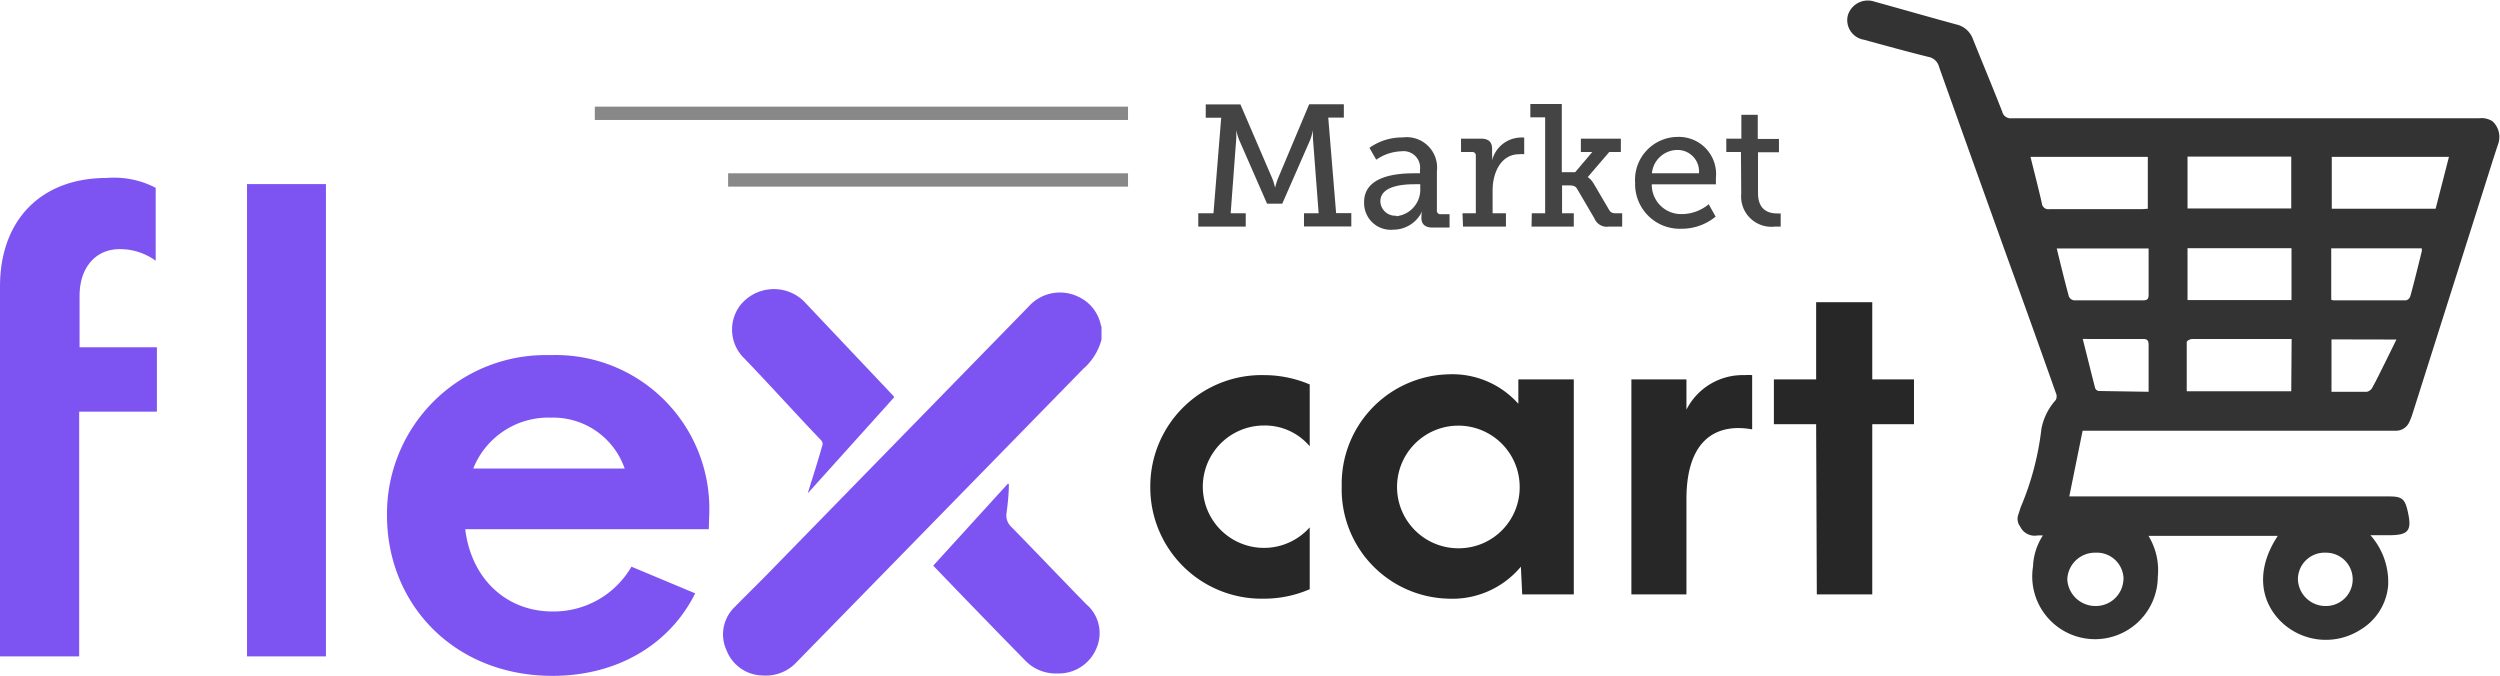 <svg id="Layer_1" data-name="Layer 1" xmlns="http://www.w3.org/2000/svg" viewBox="0 0 187.54 50.74"><defs><style>.cls-1{fill:#7d54f2;}.cls-2{fill:#272727;}.cls-3{fill:#444;}.cls-4{fill:#333;}.cls-5{opacity:0.5;}.cls-6{fill:#111;}</style></defs><path class="cls-1" d="M.55,26.05V21.49c0-5,3.09-8.14,8-8.14a6.74,6.74,0,0,1,3.68.74v5.47a4.54,4.54,0,0,0-2.71-.87c-1.79,0-3,1.38-3,3.49v3.87h5.8v4.83H6.49V49.24H.55V30.88" transform="translate(-0.55)"/><path class="cls-1" d="M19.08,13.81H25V49.24H19.08Z" transform="translate(-0.55)"/><path class="cls-1" d="M53.72,39.7H35.45c.46,3.77,3.13,6.17,6.54,6.17a6.74,6.74,0,0,0,5.93-3.36l4.78,2C50.82,48.3,46.91,50.7,42,50.7c-7.36,0-12.42-5.34-12.42-12.06a11.91,11.91,0,0,1,12.24-12A11.53,11.53,0,0,1,53.76,38.41ZM36.05,35.15H47.41a5.67,5.67,0,0,0-5.52-3.82A6.06,6.06,0,0,0,36.05,35.15Z" transform="translate(-0.55)"/><path class="cls-1" d="M83.18,25.48a4.41,4.41,0,0,1-1.37,2.19q-10.75,11-21.5,22a3.13,3.13,0,0,1-2.55,1,2.94,2.94,0,0,1-2.7-1.87,2.84,2.84,0,0,1,.55-3.21C56.38,44.8,57.2,44,58,43.19L77.71,23a3.15,3.15,0,0,1,3.75-.73,3,3,0,0,1,1.66,2.07,1.27,1.27,0,0,0,.06.18Z" transform="translate(-0.55)"/><path class="cls-1" d="M76.23,36.34c0,.71-.08,1.43-.17,2.13a1.17,1.17,0,0,0,.37,1.07c1.88,1.92,3.73,3.87,5.61,5.79a2.84,2.84,0,0,1,.77,3.28,3.06,3.06,0,0,1-2.93,1.91,3.18,3.18,0,0,1-2.45-1q-3.41-3.48-6.79-7l-.08-.09,5.61-6.16Z" transform="translate(-0.55)"/><path class="cls-1" d="M67.63,29.8,61.15,37l0,0a2.17,2.17,0,0,1,.07-.24c.34-1.09.69-2.19,1-3.28a.42.42,0,0,0-.11-.49c-1.91-2-3.8-4.1-5.73-6.11a3,3,0,0,1-.2-4.1,3.24,3.24,0,0,1,4.28-.51,3.07,3.07,0,0,1,.47.41l6.62,7A.55.55,0,0,1,67.63,29.8Z" transform="translate(-0.55)"/><path class="cls-2" d="M86.84,36.52a8.35,8.35,0,0,1,8.54-8.38,8.74,8.74,0,0,1,3.42.7v4.64a4.39,4.39,0,0,0-3.42-1.56,4.59,4.59,0,1,0,3.42,7.64V44.2a8.57,8.57,0,0,1-3.42.71A8.35,8.35,0,0,1,86.84,36.52Z" transform="translate(-0.55)"/><path class="cls-2" d="M101.2,36.49a8.22,8.22,0,0,1,8-8.41,6.63,6.63,0,0,1,5.25,2.21V28.46h4.16V44.59h-3.87l-.1-2.08a6.69,6.69,0,0,1-5.44,2.4A8.2,8.2,0,0,1,101.2,36.49Zm13.35,0A4.6,4.6,0,1,0,110,41.13,4.57,4.57,0,0,0,114.55,36.49Z" transform="translate(-0.55)"/><path class="cls-2" d="M127.06,37.45v7.14h-4.13V28.46h4.13v2.27a4.73,4.73,0,0,1,4.35-2.59,3.82,3.82,0,0,1,.58,0v4.07C129.52,31.76,127.06,32.75,127.06,37.45Z" transform="translate(-0.55)"/><path class="cls-2" d="M136.79,31.82h-3.17V28.46h3.17V22.67H141v5.79h3.13v3.36H141V44.59h-4.16Z" transform="translate(-0.55)"/><path class="cls-3" d="M90.44,16h1.14l.58-7.17H91v-1h2.6L96,13.41a5.21,5.21,0,0,1,.2.67h0a6.71,6.71,0,0,1,.21-.67l2.35-5.59h2.6v1h-1.17l.59,7.17h1.14v1H98.37V16h1.1l-.42-5.49a6.78,6.78,0,0,1,0-.75h0a6.57,6.57,0,0,1-.2.7l-2.11,4.82H95.6l-2.11-4.82c-.1-.26-.21-.7-.21-.7h0a4.88,4.88,0,0,1,0,.75L92.87,16H94v1H90.44Z" transform="translate(-0.55)"/><path class="cls-3" d="M106.66,13h.41v-.25a1.24,1.24,0,0,0-1.4-1.4,3.5,3.5,0,0,0-1.88.63l-.51-.89a4.21,4.21,0,0,1,2.49-.78,2.28,2.28,0,0,1,2.57,2.53v2.94a.26.26,0,0,0,.28.29h.67v1H108c-.58,0-.82-.29-.82-.71v-.1a1.41,1.41,0,0,1,.06-.43h0a2.39,2.39,0,0,1-2.17,1.4,2,2,0,0,1-2.19-2C102.82,13.1,105.57,13,106.66,13Zm-1.38,3.22a2,2,0,0,0,1.81-2.13v-.27h-.33c-.59,0-2.66,0-2.66,1.28A1.11,1.11,0,0,0,105.28,16.18Z" transform="translate(-0.55)"/><path class="cls-3" d="M110.26,16h1V11.68a.26.26,0,0,0-.29-.28h-.82v-1h1.48c.58,0,.85.24.85.77v.41a3.26,3.26,0,0,1,0,.46h0a2.26,2.26,0,0,1,2.08-1.72,2,2,0,0,1,.33,0v1.25a1.69,1.69,0,0,0-.37,0c-1.4,0-2,1.42-2,2.7V16h1v1h-3.22Z" transform="translate(-0.55)"/><path class="cls-3" d="M115.46,16h1V8.8h-1.11v-1h2.36v5.12h1L120,11.4h-.86v-1h3v1h-.87l-1.62,1.89v0s.22.09.48.53l1.12,1.91c.13.21.23.27.57.27h.42v1h-1a1,1,0,0,1-1.08-.61l-1.3-2.22c-.14-.24-.33-.26-.61-.26h-.52V16h.88v1h-3.17Z" transform="translate(-0.55)"/><path class="cls-3" d="M126.42,10.27a2.79,2.79,0,0,1,2.85,3.08c0,.17,0,.48,0,.48h-4.81a2.2,2.2,0,0,0,2.27,2.23,3.17,3.17,0,0,0,2-.74l.52.93a4,4,0,0,1-2.56.91,3.35,3.35,0,0,1-3.48-3.45A3.22,3.22,0,0,1,126.42,10.27ZM128,13a1.61,1.61,0,0,0-1.58-1.75A1.93,1.93,0,0,0,124.47,13Z" transform="translate(-0.55)"/><path class="cls-3" d="M131.15,11.4h-1.1v-1h1.13V8.61h1.23v1.81H134v1h-1.57v3.08c0,1.34.91,1.51,1.41,1.51a1.79,1.79,0,0,0,.29,0V17s-.18,0-.45,0a2.27,2.27,0,0,1-2.51-2.46Z" transform="translate(-0.55)"/><path class="cls-4" d="M153.8,40.17a3.32,3.32,0,0,0-.42,0,1.2,1.2,0,0,1-1.29-.68.94.94,0,0,1-.13-.9c.09-.24.14-.49.25-.72a21.26,21.26,0,0,0,1.48-5.71A4.49,4.49,0,0,1,154.77,30a.61.61,0,0,0,0-.53q-1.77-5-3.56-9.93-2.61-7.26-5.2-14.52a1,1,0,0,0-.79-.75c-1.62-.4-3.23-.85-4.85-1.29a1.49,1.49,0,0,1-1.21-1.8,1.56,1.56,0,0,1,2-1.06c2.06.57,4.11,1.16,6.17,1.72a1.72,1.72,0,0,1,1.22,1.09c.73,1.82,1.49,3.63,2.2,5.45a.65.65,0,0,0,.72.49h35.06a1.53,1.53,0,0,1,1,.23,1.6,1.6,0,0,1,.42,1.71c-.39,1.16-.75,2.34-1.12,3.5L181.54,31a4.8,4.8,0,0,1-.24.63,1.1,1.1,0,0,1-1.1.68c-1.58,0-3.16,0-4.73,0H156.78l-1,4.93h24c.95,0,1.18.18,1.39,1.13.33,1.44.06,1.78-1.41,1.78h-1.39a5.28,5.28,0,0,1,1.33,3.77,4.29,4.29,0,0,1-2.08,3.32,4.82,4.82,0,0,1-6-.65c-1.66-1.69-1.74-4.07-.2-6.39h-9.7a4.93,4.93,0,0,1,.7,3.06,4.71,4.71,0,1,1-9.36-.77A4.54,4.54,0,0,1,153.8,40.17Zm7.87-24.51V11.77h-8.8c.29,1.18.59,2.32.85,3.47a.49.49,0,0,0,.57.45c2.31,0,4.62,0,6.94,0Zm21.59,0,1-3.89h-8.79v3.89Zm-18.61-3.91v3.89h7.78V11.75Zm0,6.87v3.89h7.8V18.62Zm7.81,6.81H165c-.15,0-.41.14-.41.22,0,1.23,0,2.45,0,3.7h7.84Zm-10.73-6.79h-6.89c.3,1.24.59,2.42.91,3.6a.5.5,0,0,0,.38.29c1.74,0,3.47,0,5.21,0,.33,0,.39-.15.39-.43,0-.94,0-1.88,0-2.82Zm13.7,3.84a.71.71,0,0,0,.16.05c1.81,0,3.63,0,5.45,0a.46.46,0,0,0,.32-.3c.31-1.12.58-2.24.86-3.37a.88.88,0,0,0,0-.23h-6.79Zm-13.7,6.91c0-1.23,0-2.37,0-3.52,0-.37-.13-.45-.47-.44h-4.07a3.82,3.82,0,0,0-.4,0c.32,1.26.62,2.48.93,3.69a.37.37,0,0,0,.26.21Zm13.72-3.93v3.93c.91,0,1.78,0,2.66,0a.61.61,0,0,0,.4-.31c.33-.59.62-1.21.93-1.82l.88-1.79Zm-.43,16a2,2,0,0,0-2.09,2,2.07,2.07,0,0,0,2.11,2,2,2,0,1,0,0-4Zm-15.17,2a2,2,0,0,0-2.09-2,2.08,2.08,0,0,0-2.13,2,2.11,2.11,0,0,0,2.11,2A2.07,2.07,0,0,0,159.84,43.5Z" transform="translate(-0.55)"/><g class="cls-5"><rect class="cls-6" x="44.62" y="8" width="40" height="1"/></g><g class="cls-5"><rect class="cls-6" x="54.62" y="13" width="30" height="1"/></g></svg>